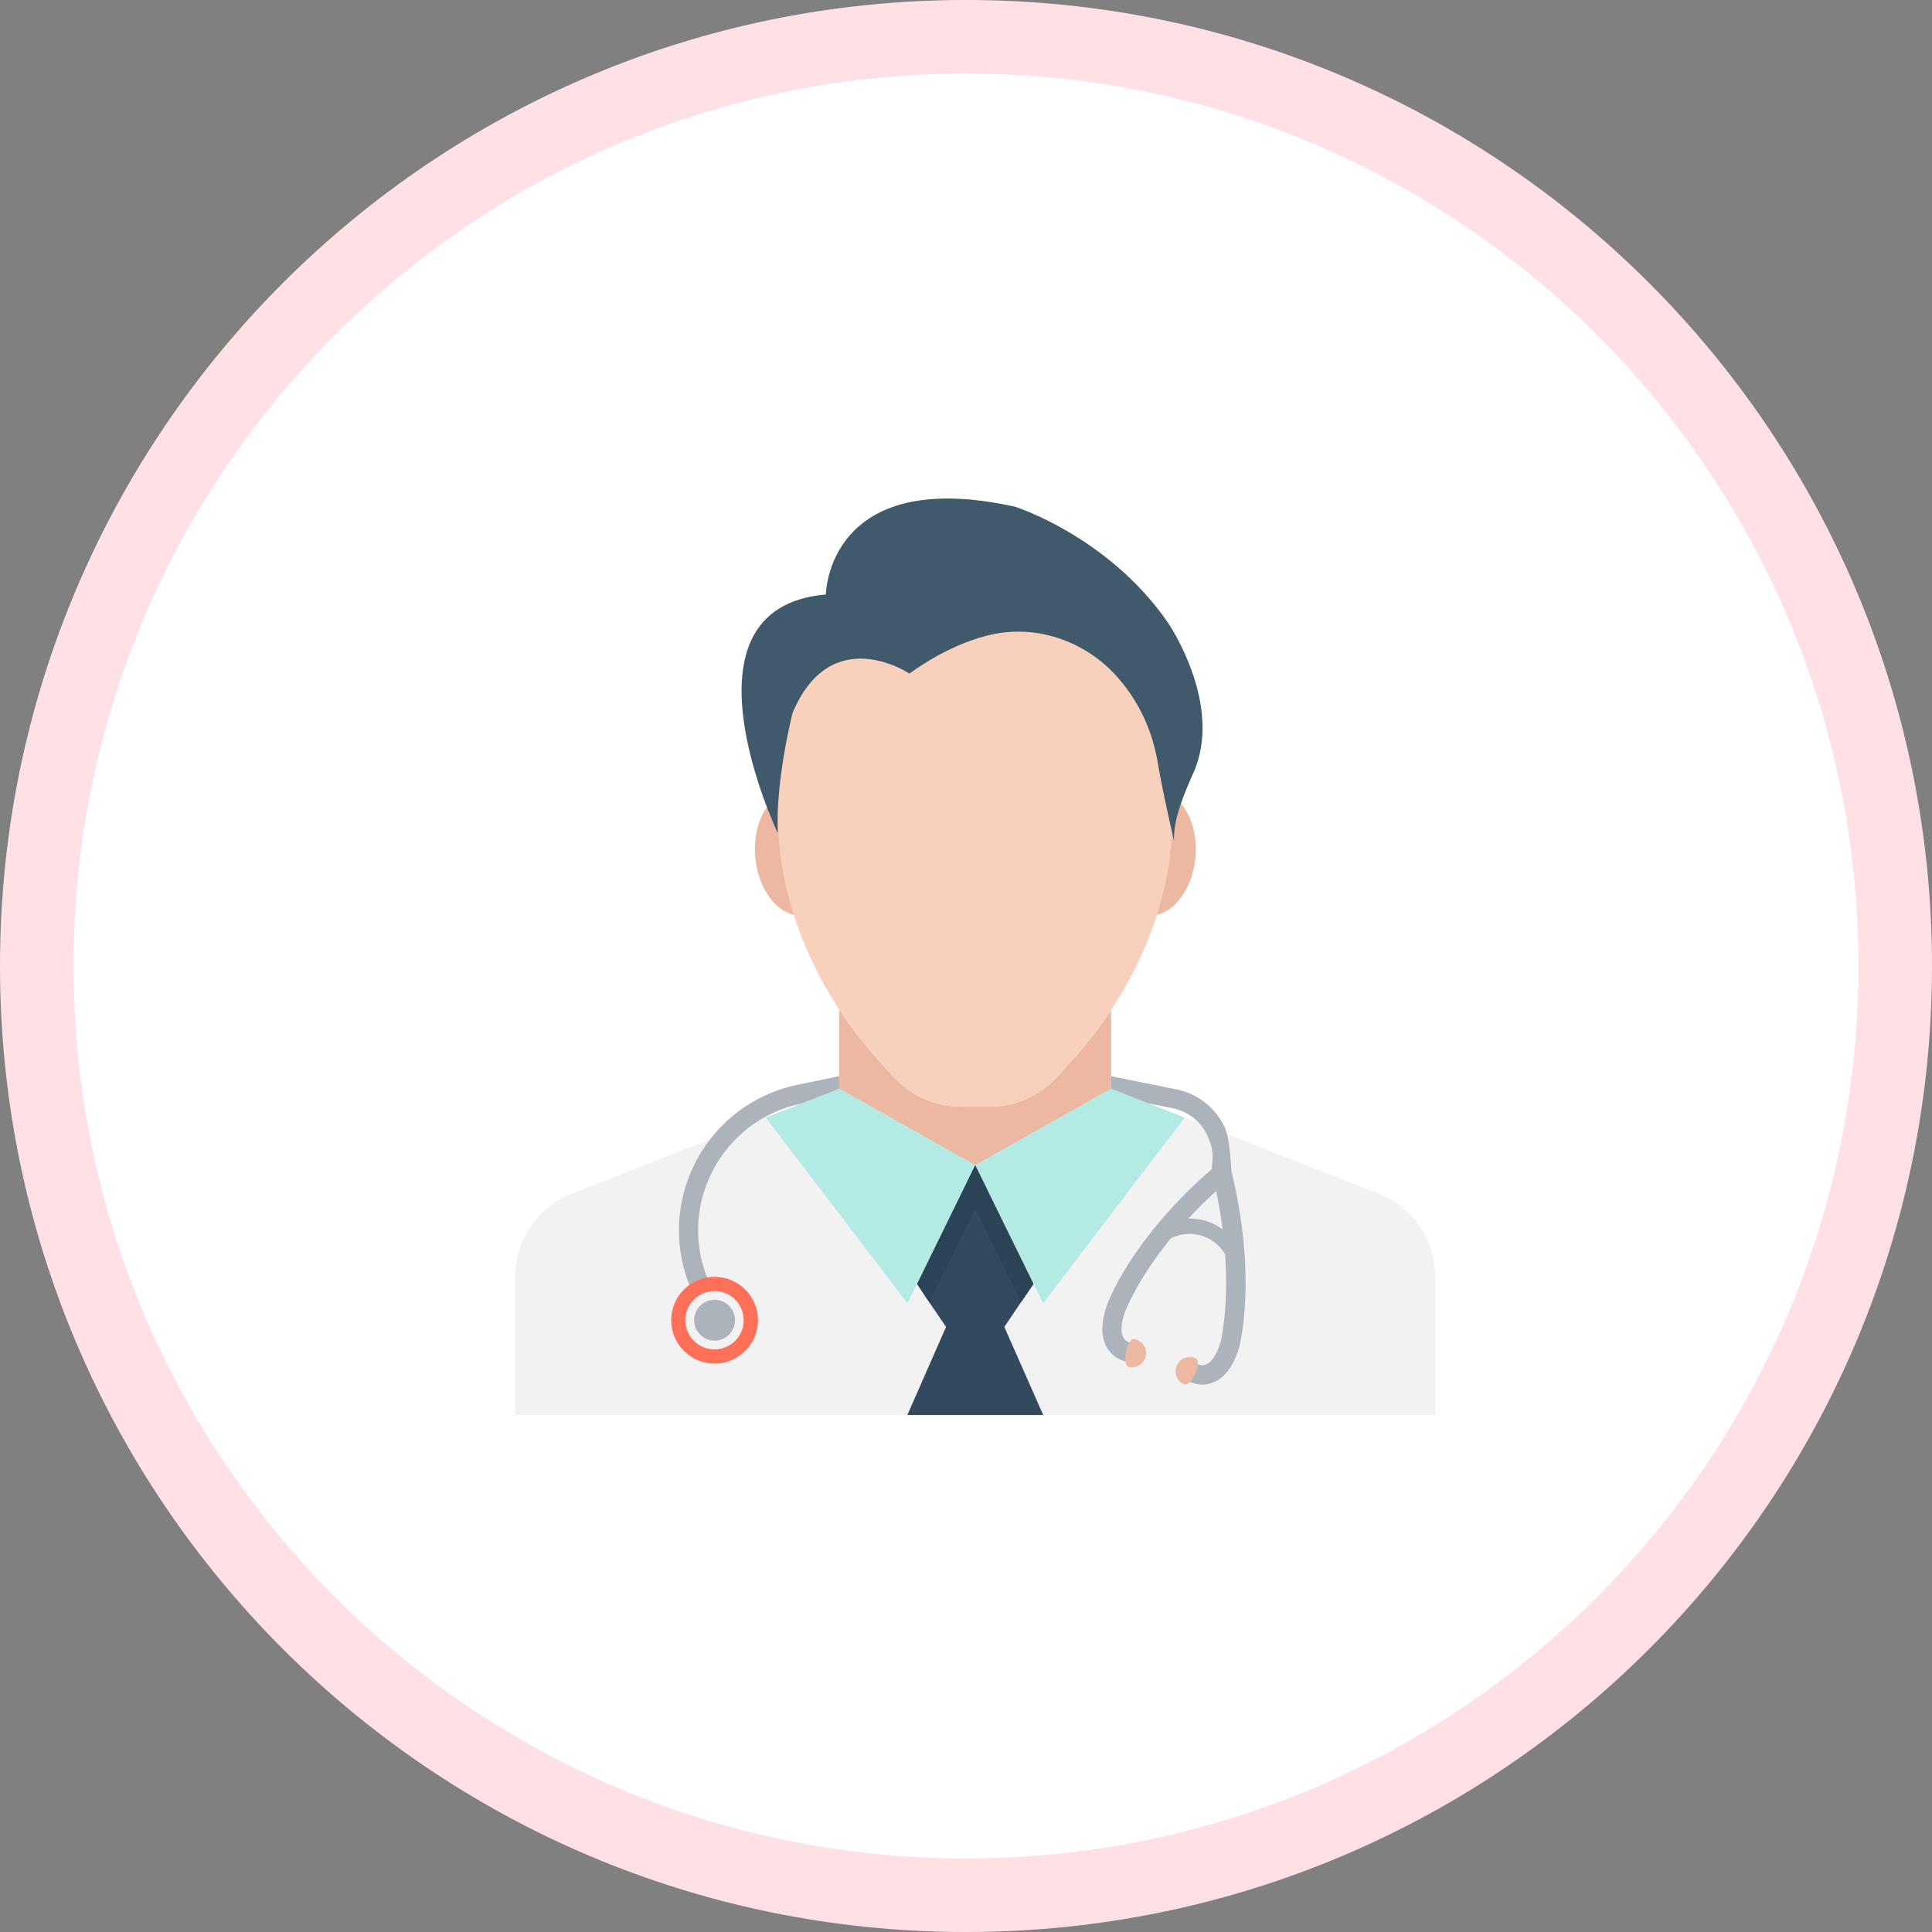 <svg width="105" height="105" viewBox="0 0 105 105" fill="none" xmlns="http://www.w3.org/2000/svg">
<rect x="0" y="0" width="105" height="105" fill="#808080" stroke="none"/>
<path d="M52.5 105C81.495 105 105 81.495 105 52.5C105 23.505 81.495 0 52.5 0C23.505 0 0 23.505 0 52.5C0 81.495 23.505 105 52.5 105Z" fill="#FFE1E5"/>
<path d="M52.5 101C79.286 101 101 79.286 101 52.5C101 25.714 79.286 4 52.5 4C25.714 4 4 25.714 4 52.5C4 79.286 25.714 101 52.5 101Z" fill="white"/>
<path d="M78 69.384V76.905H28V69.384C28 67.395 29.219 65.602 31.072 64.884L41.615 60.739L49.844 69.781L52.426 64.521V64.51L53 63.332L53.584 64.51L56.168 69.781L64.385 60.739L74.939 64.884C76.781 65.614 78 67.395 78 69.384Z" fill="#F2F2F2"/>
<path d="M60.375 59.176H60.385V54.895C59.839 55.724 59.203 56.566 58.465 57.407L57.444 58.532C56.506 59.552 55.173 60.147 53.788 60.147H52.225C50.84 60.147 49.505 59.553 48.569 58.532L47.548 57.407C46.801 56.558 46.158 55.705 45.609 54.868V59.169L45.626 59.177L52.053 62.802L53.001 63.333L53.949 62.802L60.375 59.176Z" fill="#ECB8A1"/>
<g opacity="0.1">
<g opacity="0.1">
<path opacity="0.1" d="M50.365 59.766C50.359 59.764 50.352 59.761 50.346 59.759C50.336 59.755 50.324 59.752 50.314 59.749C50.303 59.744 50.292 59.743 50.277 59.737L54.206 62.655L60.374 59.176H60.38L60.385 54.917C60.374 54.932 58.92 56.837 58.464 57.405L57.443 58.531C56.506 59.551 55.172 60.146 53.787 60.146H52.224C51.909 60.146 51.599 60.111 51.296 60.047C50.975 59.986 50.666 59.89 50.365 59.766Z" fill="#40596B"/>
</g>
</g>
<path d="M45.691 46.171C45.854 48.041 44.946 49.648 43.665 49.758C42.382 49.871 41.21 48.445 41.044 46.575C40.882 44.705 41.789 43.1 43.072 42.988C44.355 42.875 45.529 44.3 45.691 46.171Z" fill="#ECB8A1"/>
<path d="M64.969 46.577C64.806 48.447 63.633 49.872 62.35 49.759C61.067 49.647 60.159 48.042 60.324 46.172C60.487 44.302 61.661 42.876 62.943 42.989C64.226 43.099 65.134 44.706 64.969 46.577Z" fill="#ECB8A1"/>
<path d="M63.63 46.177C63.433 48.271 62.441 52.884 58.464 57.405L57.443 58.53C56.506 59.551 55.172 60.146 53.787 60.146H52.224C50.839 60.146 49.505 59.552 48.568 58.53L47.547 57.405C43.568 52.884 42.589 48.27 42.38 46.177C42.098 43.292 42.213 39.625 42.38 38.677C43.328 33.125 48.079 29.677 53.006 29.677C57.932 29.677 62.682 33.125 63.63 38.677C63.796 39.625 63.911 43.293 63.63 46.177Z" fill="#F8D1BC"/>
<path d="M44.884 32.309C44.884 32.309 44.957 25.296 55.154 27.536C55.154 27.536 60.213 29.126 63.468 33.828C63.468 33.828 66.522 38.264 64.862 41.995C64.322 43.206 63.743 44.593 63.81 45.706C63.81 45.706 63.244 43.343 62.907 41.373C62.624 39.723 61.914 38.177 60.823 36.908L60.791 36.87C59.026 34.825 56.262 33.869 53.648 34.543C52.402 34.865 50.983 35.493 49.422 36.606C49.422 36.606 45.174 33.755 43.074 38.746C43.074 38.746 42.139 42.394 42.271 45.275C42.271 45.274 36.424 33.032 44.884 32.309Z" fill="#40596B"/>
<path d="M66.926 63.655C66.905 63.478 66.865 61.854 66.531 61.198C65.968 60.093 64.958 59.354 63.739 59.167L60.385 58.49V59.177H60.375L59.895 59.448L63.573 60.198C64.458 60.333 65.199 60.865 65.594 61.666C65.854 62.176 65.96 62.729 65.876 63.271L65.854 63.541C61.448 67.365 60.198 70.812 60.146 70.969C59.814 71.958 59.834 72.739 60.199 73.302C60.606 73.937 61.271 74.01 61.354 74.021L61.458 72.979C61.448 72.979 61.198 72.936 61.063 72.719C60.897 72.447 60.916 71.948 61.136 71.311C61.147 71.289 61.761 69.594 63.636 67.3C64.157 67.039 64.739 66.988 65.303 67.154C65.845 67.321 66.302 67.686 66.584 68.174C66.791 71.185 66.334 72.956 66.324 72.966C66.125 73.612 65.854 74.039 65.553 74.154C65.313 74.259 65.094 74.144 65.094 74.133L64.833 74.59L64.562 75.041C64.605 75.073 64.927 75.25 65.354 75.25C65.531 75.25 65.721 75.219 65.918 75.135C66.543 74.897 67.023 74.271 67.333 73.271C67.376 73.115 68.344 69.478 66.926 63.655ZM65.543 66.353C65.229 66.259 64.896 66.219 64.582 66.229C65.032 65.739 65.53 65.24 66.094 64.73C66.25 65.458 66.364 66.156 66.448 66.814C66.177 66.614 65.874 66.458 65.543 66.353Z" fill="#ACB3BA"/>
<path d="M62.27 73.683C62.187 74.102 61.78 74.375 61.361 74.293C60.944 74.21 61.241 72.693 61.66 72.775C62.079 72.857 62.353 73.265 62.27 73.683Z" fill="#ECB8A1"/>
<path d="M63.959 74.204C63.782 74.593 63.951 75.051 64.339 75.229C64.728 75.407 65.372 74.002 64.984 73.823C64.599 73.645 64.138 73.816 63.959 74.204Z" fill="#ECB8A1"/>
<path d="M45.625 59.176L45.608 59.168V58.489L43.356 58.952C40.953 59.447 38.931 60.98 37.804 63.157C36.679 65.337 36.598 67.874 37.584 70.12L38.538 69.701C37.68 67.745 37.747 65.535 38.73 63.636C39.71 61.741 41.473 60.404 43.565 59.974L46.109 59.45L45.625 59.176Z" fill="#ACB3BA"/>
<path d="M64.385 60.739L56.699 70.822L53 63.332L53.948 62.801L60.375 59.176H60.385L60.396 59.166L64.385 60.739Z" fill="#B3EAE4"/>
<path d="M41.615 60.739L49.314 70.822L53.001 63.332L52.053 62.801L45.626 59.176L45.605 59.166L41.615 60.739Z" fill="#B3EAE4"/>
<path d="M49.312 76.905L51.416 72.114L50.508 70.78L49.844 69.78L52.425 64.51L52.999 63.332L53.583 64.51V64.521L56.167 69.78L55.49 70.771L54.582 72.114L56.698 76.905H49.312Z" fill="#334A5E"/>
<path d="M56.167 69.78L55.489 70.771L53.009 65.697L50.508 70.78L49.844 69.78L52.425 64.51L52.999 63.332L53.583 64.51V64.521L56.167 69.78Z" fill="#2A4356"/>
<path d="M41.195 71.751C41.195 73.053 40.137 74.11 38.835 74.11C37.533 74.11 36.477 73.053 36.477 71.751C36.477 70.449 37.533 69.393 38.835 69.393C40.137 69.393 41.195 70.449 41.195 71.751Z" fill="#FF7058"/>
<path d="M40.418 71.751C40.418 72.626 39.709 73.335 38.834 73.335C37.957 73.335 37.248 72.625 37.248 71.751C37.248 70.877 37.959 70.167 38.834 70.167C39.709 70.167 40.418 70.876 40.418 71.751Z" fill="#F2F2F2"/>
<path d="M39.945 71.751C39.945 72.366 39.449 72.862 38.837 72.862C38.223 72.862 37.725 72.365 37.725 71.751C37.725 71.139 38.224 70.642 38.837 70.642C39.449 70.642 39.945 71.139 39.945 71.751Z" fill="#ACB3BA"/>
</svg>
